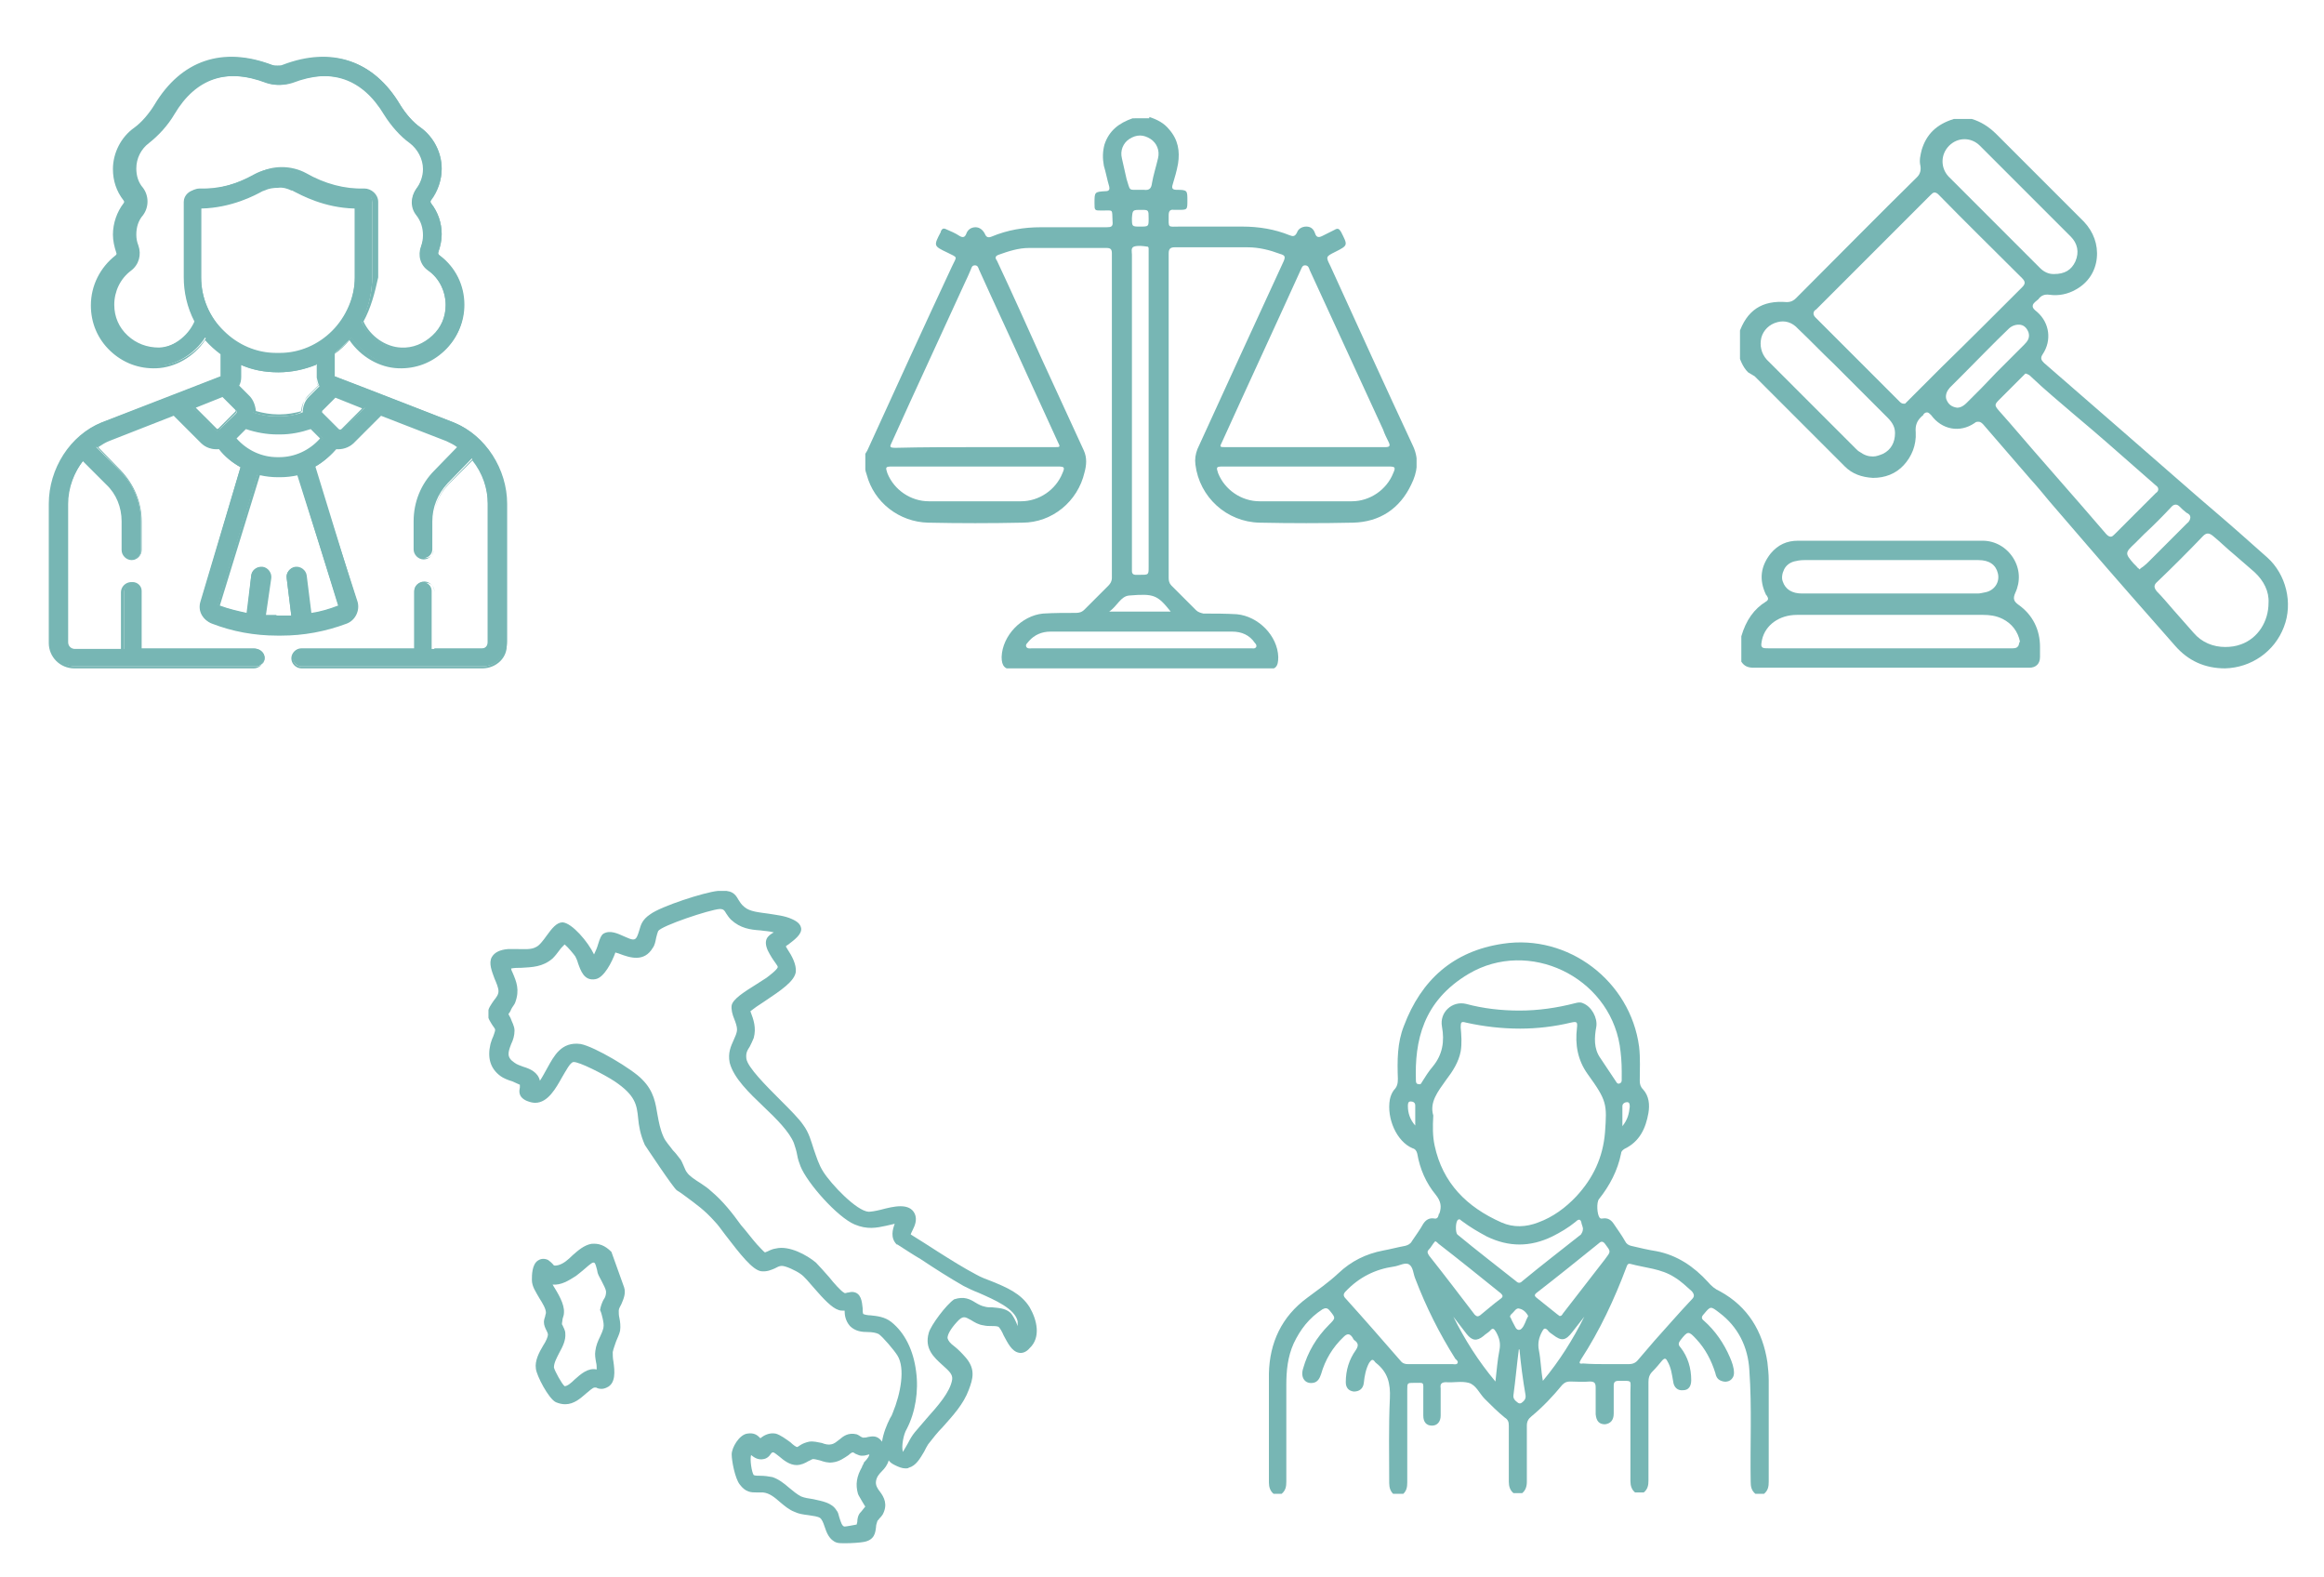 <?xml version="1.0" encoding="utf-8"?>
<!-- Generator: Adobe Illustrator 26.3.1, SVG Export Plug-In . SVG Version: 6.00 Build 0)  -->
<svg version="1.1" id="Capa_1" xmlns="http://www.w3.org/2000/svg" xmlns:xlink="http://www.w3.org/1999/xlink" x="0px" y="0px"
	 viewBox="0 0 347.8 235.9" style="enable-background:new 0 0 347.8 235.9;" xml:space="preserve">
<style type="text/css">
	.st0{clip-path:url(#SVGID_00000062905767523777797050000015182179806760299176_);fill:#77B6B4;}
	.st1{clip-path:url(#SVGID_00000131339247530990393090000000589598763705318537_);fill:#77B6B4;}
	.st2{clip-path:url(#SVGID_00000021820063492843737050000013615453618072422033_);fill:#77B6B4;}
	.st3{clip-path:url(#SVGID_00000080913594530397114550000014789255051616482735_);fill:#77B6B4;}
	.st4{clip-path:url(#SVGID_00000163038959949517296110000013873066269148433855_);fill:#77B6B4;}
</style>
<g>
	<defs>
		<rect id="SVGID_1_" x="7.3" y="8.4" width="68.7" height="91.6"/>
	</defs>
	<clipPath id="SVGID_00000013160622977444904450000017272667702193342114_">
		<use xlink:href="#SVGID_1_"  style="overflow:visible;"/>
	</clipPath>
	<path style="clip-path:url(#SVGID_00000013160622977444904450000017272667702193342114_);fill:#77B6B4;" d="M51.2,64.3
		c-0.2,0.2-0.4,0.2-0.6,0l-2.4-2.4c0,0,0,0,0,0c-0.2-0.2-0.2-0.4,0-0.6l2-2l4.4,1.7L51.2,64.3z M41.8,68.6L41.8,68.6
		c-0.1,0-0.1,0-0.1,0c0,0-0.1,0-0.1,0h0c-2.4,0-4.7-1-6.3-3l1.6-1.6c1.5,0.5,3.1,0.8,4.7,0.8h0c0.1,0,0.1,0,0.2,0c0.1,0,0.1,0,0.2,0
		h0c1.6,0,3.2-0.3,4.7-0.8l1.6,1.6C46.5,67.5,44.2,68.6,41.8,68.6 M50.7,90.7c-1.4,0.5-2.9,0.9-4.4,1.2l-0.7-5.8
		c-0.1-0.7-0.8-1.3-1.5-1.2c-0.7,0.1-1.3,0.8-1.2,1.5l0.7,5.8c-0.5,0-1.1,0.1-1.6,0.1h0c-0.1,0-0.2,0-0.4,0c-0.1,0-0.2,0-0.4,0h0
		c-0.5,0-1.1,0-1.6-0.1l0.7-5.8c0.1-0.7-0.4-1.4-1.2-1.5c-0.7-0.1-1.4,0.4-1.5,1.2L37,91.8c-1.5-0.3-2.9-0.7-4.4-1.2l6-19.8
		c1,0.3,1.9,0.4,2.8,0.4c0,0,0,0,0,0h0c0,0,0.1,0,0.1,0c0,0,0.1,0,0.1,0h0h0c0,0,0,0,0,0c0.9,0,1.9-0.1,2.8-0.4L50.7,90.7z
		 M32.8,64.3L32.8,64.3c-0.2,0.2-0.4,0.2-0.6,0l-3.3-3.3l4.4-1.7l2,2c0.2,0.2,0.2,0.4,0,0.6l0,0L32.8,64.3z M47.8,57.8l-1.6,1.6
		c-0.6,0.6-0.9,1.5-0.9,2.3c-1.1,0.4-2.3,0.6-3.5,0.6c-0.1,0-0.1,0-0.2,0c-0.1,0-0.1,0-0.2,0c-1.2,0-2.4-0.2-3.5-0.6
		c0-0.8-0.3-1.6-0.9-2.3l-1.6-1.6c0.2-0.4,0.4-0.8,0.4-1.3l0-2c1.9,0.8,3.8,1.2,5.8,1.2c1.9,0,3.9-0.4,5.8-1.2l0,2
		C47.5,56.9,47.6,57.4,47.8,57.8 M30.1,41.5V31.1c5.1-0.1,8.8-2.4,9.5-2.8c0.6-0.3,1.3-0.5,2-0.5c0.7,0,1.4,0.1,2,0.5
		c0.7,0.4,4.5,2.6,9.5,2.8v10.4c0,6.2-5,11.5-11.4,11.4c0,0-0.1,0-0.1,0c0,0-0.1,0-0.1,0C35.2,53,30.1,47.7,30.1,41.5 M29.4,28.4
		c-1,0-1.9,0.8-1.9,1.8c0,0.1,0-1.1,0,11.3c0,2.2,0.5,4.5,1.6,6.6c-1,2.3-3.4,4-5.8,4.1c-3.7,0.1-6.8-2.8-6.8-6.5c0-2.1,1-4,2.6-5.2
		c1.1-0.9,1.6-2.3,1.1-3.6c-0.2-0.5-0.3-1.1-0.3-1.7c0-1.1,0.4-2.1,1-3c0.9-1.2,0.9-2.8,0-3.9c-0.7-0.9-1-1.9-1-3c0-1.5,0.7-3,2-3.9
		c1.4-1,2.8-2.6,3.8-4.2c3.3-5.5,8.1-7.1,14.1-4.8c0.6,0.2,1.2,0.3,1.8,0.3c0.6,0,1.3-0.1,1.8-0.3c6.1-2.3,10.8-0.7,14.1,4.8
		c1,1.6,2.4,3.2,3.8,4.2c1.2,0.9,2,2.4,2,3.9c0,1.1-0.4,2.1-1,3c-0.9,1.2-0.9,2.8,0,3.9c0.7,0.9,1,1.9,1,3c0,0.6-0.1,1.1-0.3,1.7
		c-0.5,1.3-0.1,2.8,1.1,3.6c1.7,1.2,2.6,3.2,2.6,5.2c0,3.7-3.1,6.7-6.8,6.5c-2.4-0.1-4.7-1.8-5.8-4.1c1.1-2.1,1.6-4.4,1.6-6.6
		c0-12.4,0-11.1,0-11.3c0-1.1-0.9-1.9-1.9-1.8c-3,0.1-6.1-0.8-8.8-2.3c-1.1-0.6-2.3-0.9-3.5-0.9c-1.2,0-2.4,0.3-3.5,0.9
		C35.5,27.5,32.5,28.5,29.4,28.4 M68.1,63.3C68.1,63.3,68.1,63.3,68.1,63.3c-1.7-0.7-16.1-6.3-18-7l0-3.5c0.9-0.7,1.7-1.5,2.5-2.3
		c1.7,2.5,4.5,4.2,7.3,4.3c5.3,0.2,9.6-4,9.6-9.2c0-2.9-1.3-5.6-3.7-7.4c-0.2-0.1-0.3-0.4-0.2-0.6c0.3-0.8,0.5-1.7,0.5-2.6
		c0-1.7-0.6-3.3-1.6-4.6c-0.1-0.2-0.1-0.4,0-0.6c1-1.3,1.6-2.9,1.6-4.6c0-2.4-1.2-4.7-3.1-6.1c-1.2-0.8-2.3-2.1-3.1-3.4
		C56,9.1,49.8,7,42.6,9.8C42.3,9.9,42,10,41.7,9.9c-0.3,0-0.6,0-0.9-0.1C33.6,7,27.4,9.1,23.4,15.7c-0.8,1.3-1.9,2.6-3.1,3.4
		c-1.9,1.4-3.1,3.7-3.1,6.1c0,1.7,0.6,3.3,1.6,4.6c0.1,0.2,0.1,0.4,0,0.6c-1,1.3-1.6,2.9-1.6,4.6c0,0.9,0.2,1.8,0.5,2.6
		c0.1,0.2,0,0.4-0.2,0.6c-2.3,1.8-3.7,4.4-3.7,7.4c0,5.2,4.3,9.4,9.6,9.2c2.9-0.1,5.7-1.8,7.3-4.3c0.7,0.9,1.5,1.6,2.5,2.3l0,3.5
		c-1.8,0.7-16.2,6.3-17.9,6.9c0,0,0,0,0,0c-4.6,1.9-7.8,6.8-7.8,12v20.8c0,2,1.6,3.7,3.7,3.7h27.1c0.7,0,1.3-0.6,1.3-1.3
		s-0.6-1.3-1.3-1.3H21.2v-8.7c0-0.7-0.6-1.3-1.3-1.3s-1.3,0.6-1.3,1.3v8.7h-7.4c-0.5,0-1-0.4-1-1V75.4c0-2.4,0.9-4.8,2.4-6.7
		l3.6,3.7c1.5,1.5,2.3,3.5,2.3,5.7v4.3c0,0.7,0.6,1.3,1.3,1.3s1.3-0.6,1.3-1.3V78c0-2.8-1.1-5.5-3.1-7.5l-3.6-3.6
		c0.6-0.4,1.2-0.7,1.7-1l9.9-3.8l4.1,4.1c0.7,0.7,1.6,1,2.6,0.9c0.9,1.2,2,2.1,3.3,2.8L30,90c-0.4,1.3,0.2,2.6,1.5,3.1
		c3.1,1.2,6.4,1.8,9.8,1.8h0c0.1,0,0.2,0,0.4,0c0.1,0,0.2,0,0.4,0h0c3.4,0,6.6-0.6,9.8-1.8c1.2-0.5,1.9-1.8,1.5-3.1l-6.2-20.2
		c1.2-0.7,2.4-1.7,3.3-2.8c1,0.1,2-0.2,2.6-0.9l4.1-4.1l9.9,3.8c0.6,0.2,1.2,0.6,1.7,1l-3.6,3.6c-2,2-3.1,4.7-3.1,7.5v4.3
		c0,0.7,0.6,1.3,1.3,1.3c0.7,0,1.3-0.6,1.3-1.3V78c0-2.1,0.8-4.1,2.3-5.7l3.6-3.7c1.6,1.9,2.4,4.3,2.4,6.7v20.8c0,0.5-0.4,1-1,1
		h-7.4v-8.7c0-0.7-0.6-1.3-1.3-1.3c-0.7,0-1.3,0.6-1.3,1.3v8.7H45.1c-0.7,0-1.3,0.6-1.3,1.3s0.6,1.3,1.3,1.3h27.1
		c2,0,3.7-1.6,3.7-3.7V75.4C75.9,70.2,72.7,65.2,68.1,63.3"/>
	<path style="clip-path:url(#SVGID_00000013160622977444904450000017272667702193342114_);fill:#77B6B4;" d="M54.4,48.1
		c1,2.2,3.3,3.8,5.6,3.9c1.8,0.1,3.4-0.6,4.7-1.8c1.3-1.2,2-2.8,2-4.6c0-2-0.9-3.9-2.5-5.1c-1.2-0.9-1.6-2.4-1.1-3.8
		c0.2-0.5,0.3-1.1,0.3-1.6c0-1.1-0.3-2.1-1-2.9c-0.9-1.2-0.9-2.9,0-4.1c0.7-0.8,1-1.8,1-2.9c0-1.5-0.7-2.9-1.9-3.8
		c-1.5-1.1-2.9-2.6-3.8-4.3c-3.3-5.4-7.9-7-13.9-4.7c-0.6,0.2-1.3,0.3-1.9,0.3c-0.6,0-1.3-0.1-1.9-0.3c-6-2.3-10.7-0.7-13.9,4.7
		c-1,1.7-2.4,3.2-3.8,4.3c-1.2,0.9-1.9,2.3-1.9,3.8c0,1.1,0.3,2.1,1,2.9c0.9,1.2,0.9,2.9,0,4.1c-0.7,0.8-1,1.8-1,2.9
		c0,0.6,0.1,1.1,0.3,1.6c0.5,1.4,0.1,2.9-1.1,3.8c-1.6,1.2-2.5,3.1-2.5,5.1c0,1.8,0.7,3.4,2,4.6c1.3,1.2,2.9,1.8,4.7,1.8
		c2.3-0.1,4.6-1.7,5.6-3.9c-1.1-2-1.6-4.3-1.6-6.6l0-7.6c0-3.2,0-3.6,0-3.7h0c0-1.1,1-2,2.1-2c2.9,0.1,5.9-0.7,8.7-2.3
		c1.1-0.6,2.3-0.9,3.6-0.9c1.2,0,2.5,0.3,3.6,0.9c2.8,1.6,5.8,2.4,8.7,2.3c1.1,0,2.1,0.9,2.1,2c0,0,0,0,0,0c0,0,0,0,0,3.8v7.5
		C56.1,43.8,55.5,46.1,54.4,48.1 M60.3,52.3c-0.1,0-0.2,0-0.3,0c-2.4-0.1-4.9-1.8-5.9-4.2l0-0.1l0-0.1c1.1-2,1.6-4.2,1.6-6.5V34
		c0-3.1,0-3.6,0-3.7c0,0,0,0,0,0c0-0.9-0.8-1.7-1.8-1.7c-2.9,0.1-6-0.7-8.9-2.4c-1.1-0.6-2.2-0.9-3.4-0.9c-1.2,0-2.4,0.3-3.4,0.9
		c-2.9,1.6-5.9,2.4-8.8,2.4c-0.9,0-1.7,0.7-1.8,1.7c0,0,0,0,0,0c0,0.1,0,0.6,0,3.7v7.6c0,2.3,0.6,4.5,1.6,6.5l0,0.1l0,0.1
		c-1,2.4-3.5,4.1-5.9,4.2c-1.8,0.1-3.6-0.6-4.9-1.9s-2.1-3-2.1-4.8c0-2.1,1-4.1,2.7-5.4c1.1-0.8,1.5-2.2,1-3.5
		c-0.2-0.6-0.3-1.1-0.3-1.7c0-1.1,0.4-2.2,1.1-3.1c0.9-1.1,0.9-2.6,0-3.7c-0.7-0.9-1.1-2-1.1-3.1c0-1.6,0.8-3.1,2.1-4
		c1.4-1,2.8-2.6,3.8-4.2c3.3-5.6,8.2-7.2,14.3-4.9c0.6,0.2,1.2,0.3,1.8,0.3c0.6,0,1.2-0.1,1.8-0.3c6.2-2.4,11-0.7,14.3,4.9
		c1,1.6,2.3,3.1,3.8,4.2c1.3,0.9,2.1,2.5,2.1,4c0,1.1-0.4,2.2-1.1,3.1c-0.9,1.1-0.9,2.6,0,3.7c0.7,0.9,1.1,2,1.1,3.1
		c0,0.6-0.1,1.2-0.3,1.7c-0.5,1.3-0.1,2.6,1,3.5c1.7,1.3,2.7,3.2,2.7,5.4c0,1.8-0.7,3.6-2.1,4.8C63.7,51.7,62,52.3,60.3,52.3
		 M41.7,52.8C41.7,52.8,41.7,52.8,41.7,52.8c0.1,0,0.2,0,0.2,0c2.9,0,5.7-1.2,7.8-3.3c2.1-2.1,3.4-5.1,3.4-8V31.2
		c-4.6-0.1-8-2-9.2-2.6c-0.1-0.1-0.2-0.1-0.3-0.1c-0.6-0.3-1.3-0.5-2-0.4c-0.7,0-1.4,0.1-2,0.4c-0.1,0-0.2,0.1-0.3,0.1
		c-1.1,0.6-4.6,2.5-9.2,2.6v10.3c0,3,1.2,5.9,3.4,8c2.1,2.1,4.9,3.3,7.8,3.3C41.5,52.8,41.6,52.8,41.7,52.8
		C41.6,52.8,41.7,52.8,41.7,52.8 M41.9,53.1c0,0-0.1,0-0.1,0l-0.1,0l-0.1,0c0,0-0.1,0-0.1,0c-3,0-5.9-1.2-8.1-3.4
		c-2.2-2.2-3.5-5.2-3.5-8.3V30.9l0.2,0c4.6-0.1,8-2,9.2-2.6c0.1-0.1,0.2-0.1,0.3-0.1c0.7-0.3,1.4-0.5,2.1-0.5c0.7,0,1.4,0.2,2.1,0.5
		c0.1,0,0.2,0.1,0.3,0.1c1.1,0.6,4.6,2.5,9.2,2.6l0.2,0v10.6c0,3.1-1.3,6.1-3.5,8.3C47.8,51.9,44.9,53.1,41.9,53.1 M41.7,62L41.7,62
		c0.1,0,0.2,0,0.2,0c1.1,0,2.2-0.2,3.3-0.5c0-0.9,0.3-1.7,0.9-2.3l1.5-1.5c-0.2-0.4-0.3-0.8-0.3-1.3l0-1.8c-1.8,0.7-3.6,1.1-5.6,1.1
		c-2,0-3.9-0.3-5.6-1.1l0,1.8c0,0.5-0.1,0.9-0.3,1.3l1.5,1.5c0.6,0.6,0.9,1.4,1,2.3c1.1,0.3,2.2,0.5,3.3,0.5
		C41.5,62,41.6,62,41.7,62L41.7,62z M41.9,62.3c-0.1,0-0.1,0-0.2,0l-0.1,0l-0.1,0c-0.1,0-0.1,0-0.2,0c-1.2,0-2.4-0.2-3.5-0.6l-0.1,0
		l0-0.1c0-0.8-0.3-1.6-0.9-2.2l-1.7-1.7l0.1-0.1c0.2-0.4,0.3-0.8,0.3-1.2l0-2.2l0.2,0.1c1.8,0.8,3.7,1.2,5.7,1.1
		c2,0,3.9-0.4,5.7-1.1l0.2-0.1l0,2.2c0,0.4,0.1,0.9,0.3,1.2l0.1,0.1l-1.7,1.7c-0.6,0.6-0.9,1.3-0.9,2.2l0,0.1l-0.1,0
		C44.3,62.1,43.1,62.3,41.9,62.3 M32.7,64.1l0.1,0.1L32.7,64.1l2.5-2.5c0.1-0.1,0.1-0.2,0-0.3l-1.9-1.9l-4,1.6l3.1,3.1
		C32.4,64.2,32.6,64.2,32.7,64.1 M32.5,64.5c-0.1,0-0.3-0.1-0.4-0.2l-3.5-3.5l4.7-1.8l2,2c0.2,0.2,0.2,0.6,0,0.8l0,0l-2.4,2.4
		C32.8,64.5,32.6,64.5,32.5,64.5 M48.2,61.7L48.2,61.7L48.2,61.7l2.5,2.5c0.1,0.1,0.3,0.1,0.4,0l3.1-3.1l-4-1.6l-1.9,1.9
		C48.2,61.4,48.2,61.6,48.2,61.7 M50.9,64.5L50.9,64.5c-0.2,0-0.3-0.1-0.4-0.2L48,61.9c-0.2-0.2-0.2-0.6,0-0.8l2-2l4.7,1.8l-3.5,3.5
		C51.2,64.5,51,64.5,50.9,64.5 M41.7,68.4L41.7,68.4c0.1,0,0.1,0,0.1,0h0c2.3,0,4.5-1,6.1-2.8l-1.4-1.4C45,64.7,43.5,65,41.9,65h0
		c0,0-0.1,0-0.1,0l-0.1,0l-0.1,0c0,0-0.1,0-0.1,0h0c-1.6,0-3.2-0.3-4.7-0.8l-1.4,1.4c1.6,1.8,3.8,2.8,6.1,2.8
		C41.6,68.4,41.6,68.4,41.7,68.4L41.7,68.4z M41.8,68.7L41.8,68.7C41.8,68.7,41.8,68.7,41.8,68.7l-0.1,0l-0.1,0c0,0-0.1,0-0.1,0
		c-2.5,0-4.8-1.1-6.5-3L35,65.6l1.8-1.8l0.1,0c1.5,0.5,3,0.8,4.6,0.8h0c0,0,0.1,0,0.1,0l0.1,0l0.1,0c0,0,0.1,0,0.1,0h0
		c1.6,0,3.2-0.3,4.6-0.8l0.1,0l1.8,1.8l-0.1,0.1C46.7,67.6,44.3,68.7,41.8,68.7 M41.7,92.1L41.7,92.1c0.2,0,0.3,0,0.4,0h0
		c0.5,0,1,0,1.5,0l-0.7-5.6c-0.1-0.8,0.5-1.6,1.3-1.7c0.8-0.1,1.6,0.5,1.7,1.3l0.7,5.6c1.4-0.2,2.7-0.6,4-1.1l-6-19.5
		c-0.9,0.2-1.8,0.3-2.7,0.3h0c0,0-0.1,0-0.1,0l-0.1,0l0,0c0,0-0.1,0-0.1,0h0c-0.9,0-1.8-0.1-2.7-0.3l-6,19.5c1.3,0.5,2.7,0.8,4,1.1
		l0.7-5.6c0.1-0.8,0.9-1.4,1.7-1.3c0.8,0.1,1.4,0.9,1.3,1.7L39.8,92c0.5,0,1,0,1.5,0h0C41.4,92.1,41.5,92.1,41.7,92.1L41.7,92.1z
		 M42.1,92.4L42.1,92.4c-0.1,0-0.2,0-0.3,0h-0.1h-0.1c-0.1,0-0.2,0-0.3,0h0c-0.5,0-1.1,0-1.7-0.1l-0.2,0l0.7-5.9
		c0.1-0.6-0.4-1.2-1-1.3c-0.6-0.1-1.2,0.4-1.3,1L37.1,92L37,92c-1.5-0.3-3-0.7-4.4-1.2l-0.1-0.1l6.1-20.1l0.2,0
		c0.9,0.2,1.9,0.4,2.8,0.4l0,0.2v-0.2l0.1,0l0.1,0l0,0.2l0-0.2c0.9,0,1.9-0.1,2.8-0.4l0.2,0l6.1,20.1l-0.1,0.1
		c-1.4,0.5-2.9,0.9-4.4,1.2l-0.2,0l-0.7-5.9c-0.1-0.6-0.7-1.1-1.3-1c-0.6,0.1-1.1,0.7-1,1.3l0.7,5.9l-0.2,0
		C43.2,92.4,42.6,92.4,42.1,92.4 M45.1,97.3c-0.6,0-1.2,0.5-1.2,1.2s0.5,1.2,1.2,1.2h27.1c1.9,0,3.5-1.6,3.5-3.5V75.4
		c0-5.1-3.2-10-7.7-11.9l0,0l-18-7l0-3.7l0.1,0c0.9-0.7,1.7-1.4,2.4-2.3l0.1-0.2l0.1,0.2c1.7,2.5,4.4,4.1,7.2,4.2
		c2.5,0.1,4.8-0.8,6.6-2.5c1.8-1.7,2.8-4,2.8-6.5c0-2.9-1.3-5.5-3.6-7.2c-0.2-0.2-0.3-0.5-0.2-0.8c0.3-0.8,0.5-1.7,0.5-2.6
		c0-1.7-0.5-3.2-1.6-4.5c-0.2-0.2-0.2-0.6,0-0.8c1-1.3,1.6-2.9,1.6-4.5c0-2.3-1.1-4.6-3-5.9c-1.2-0.9-2.3-2.1-3.1-3.5
		c-3.9-6.5-10-8.6-17.2-5.8c-0.3,0.1-0.6,0.2-0.9,0.2c-0.3,0-0.6,0-0.9-0.2c-7.2-2.8-13.3-0.7-17.2,5.8c-0.8,1.4-1.9,2.6-3.1,3.5
		c-1.9,1.4-3,3.6-3,5.9c0,1.7,0.5,3.2,1.6,4.5c0.2,0.2,0.2,0.6,0,0.8c-1,1.3-1.6,2.9-1.6,4.5c0,0.9,0.2,1.7,0.5,2.6
		c0.1,0.3,0,0.6-0.2,0.8c-2.3,1.7-3.6,4.4-3.6,7.2c0,2.5,1,4.8,2.8,6.5c1.8,1.7,4.1,2.6,6.6,2.5c2.8-0.1,5.5-1.7,7.2-4.2l0.1-0.2
		l0.1,0.2c0.7,0.9,1.5,1.6,2.4,2.3l0.1,0l0,3.7l-18.1,7c-4.5,1.9-7.7,6.7-7.7,11.9v20.8c0,1.9,1.6,3.5,3.5,3.5h27.1
		c0.6,0,1.2-0.5,1.2-1.2s-0.5-1.2-1.2-1.2H21v-8.8c0-0.6-0.5-1.2-1.2-1.2c-0.6,0-1.2,0.5-1.2,1.2v8.8h-7.5c-0.6,0-1.1-0.5-1.1-1.1
		V75.4c0-2.4,0.9-4.9,2.5-6.8l0.1-0.1l3.7,3.8c1.5,1.6,2.4,3.6,2.4,5.8v4.3c0,0.6,0.5,1.2,1.2,1.2c0.6,0,1.2-0.5,1.2-1.2V78
		c0-2.8-1.1-5.4-3-7.4l-3.7-3.8l0.2-0.1c0.6-0.4,1.2-0.8,1.8-1l10-3.9l4.2,4.2c0.7,0.7,1.6,1,2.5,0.8l0.1,0l0.1,0.1
		c0.9,1.1,2,2.1,3.2,2.8l0.1,0.1l-6.2,20.3c-0.4,1.2,0.2,2.4,1.4,2.9c3.1,1.2,6.4,1.8,9.7,1.8h0c0.1,0,0.2,0,0.2,0l0.1,0l0.1,0
		c0.1,0,0.2,0,0.2,0h0c3.3,0,6.6-0.6,9.7-1.8c1.1-0.4,1.8-1.7,1.4-2.9L47,69.8l0.1-0.1c1.2-0.7,2.3-1.6,3.2-2.8l0.1-0.1l0.1,0
		c0.9,0.1,1.8-0.2,2.5-0.8l4.2-4.2l10,3.9c0.6,0.2,1.2,0.6,1.8,1l0.2,0.1l-3.7,3.8c-1.9,2-3,4.6-3,7.4v4.3c0,0.6,0.5,1.2,1.2,1.2
		c0.6,0,1.2-0.5,1.2-1.2V78c0-2.2,0.8-4.2,2.4-5.8l3.7-3.8l0.1,0.1c1.6,2,2.5,4.4,2.5,6.8v20.8c0,0.6-0.5,1.1-1.1,1.1h-7.5v-8.8
		c0-0.6-0.5-1.2-1.2-1.2c-0.6,0-1.2,0.5-1.2,1.2v8.8H45.1z M72.2,100H45.1c-0.8,0-1.5-0.7-1.5-1.5s0.7-1.5,1.5-1.5h16.9v-8.5
		c0-0.8,0.7-1.5,1.5-1.5c0.8,0,1.5,0.7,1.5,1.5V97h7.2c0.5,0,0.8-0.4,0.8-0.8V75.4c0-2.3-0.8-4.6-2.3-6.5l-3.5,3.5
		c-1.5,1.5-2.3,3.5-2.3,5.5v4.3c0,0.8-0.7,1.5-1.5,1.5c-0.8,0-1.5-0.7-1.5-1.5V78c0-2.9,1.1-5.6,3.1-7.6l3.4-3.5
		c-0.5-0.4-1-0.6-1.6-0.9l-9.8-3.8l-4.1,4.1c-0.7,0.7-1.7,1-2.7,0.9c-0.9,1.1-1.9,2-3.2,2.7L53.5,90c0.4,1.3-0.3,2.8-1.6,3.3
		c-3.2,1.2-6.5,1.8-9.8,1.8h0c-0.1,0-0.2,0-0.2,0l-0.1,0l-0.1,0c-0.1,0-0.2,0-0.2,0h0c-3.4,0-6.7-0.6-9.8-1.8
		c-1.3-0.5-2-1.9-1.6-3.3L36,69.9c-1.2-0.7-2.3-1.6-3.2-2.7c-1,0.1-2-0.2-2.7-0.9l-4.1-4.1L16.3,66c-0.5,0.2-1,0.5-1.6,0.9l3.4,3.5
		c2,2.1,3.1,4.8,3.1,7.6v4.3c0,0.8-0.7,1.5-1.5,1.5c-0.8,0-1.5-0.7-1.5-1.5V78c0-2.1-0.8-4.1-2.3-5.5l-3.5-3.5
		c-1.5,1.9-2.3,4.2-2.3,6.5v20.8c0,0.5,0.4,0.8,0.8,0.8h7.2v-8.5c0-0.8,0.7-1.5,1.5-1.5c0.8,0,1.5,0.7,1.5,1.5V97h16.9
		c0.8,0,1.5,0.7,1.5,1.5s-0.7,1.5-1.5,1.5H11.1c-2.1,0-3.8-1.7-3.8-3.8V75.4c0-5.3,3.2-10.3,7.9-12.2l0,0l17.8-6.9l0-3.3
		c-0.8-0.6-1.6-1.3-2.3-2.1c-1.7,2.5-4.5,4.1-7.3,4.2c-2.6,0.1-5-0.8-6.9-2.6c-1.9-1.8-2.9-4.2-2.9-6.8c0-3,1.4-5.7,3.7-7.5
		c0.1-0.1,0.2-0.2,0.1-0.4c-0.3-0.9-0.5-1.8-0.5-2.7c0-1.7,0.6-3.4,1.6-4.7c0.1-0.1,0.1-0.3,0-0.4c-1.1-1.4-1.6-3-1.6-4.7
		c0-2.4,1.2-4.8,3.2-6.2c1.1-0.8,2.2-2.1,3-3.4c4-6.7,10.2-8.8,17.6-6c0.3,0.1,0.5,0.1,0.8,0.1c0.3,0,0.6,0,0.8-0.1
		c7.3-2.8,13.6-0.7,17.6,6c0.8,1.3,1.9,2.6,3,3.4c2,1.4,3.2,3.8,3.2,6.2c0,1.7-0.6,3.4-1.6,4.7c-0.1,0.1-0.1,0.3,0,0.4
		c1.1,1.4,1.6,3,1.6,4.7c0,0.9-0.2,1.8-0.5,2.7c-0.1,0.1,0,0.3,0.1,0.4c2.4,1.8,3.7,4.5,3.7,7.5c0,2.6-1,5-2.9,6.8
		c-1.9,1.8-4.3,2.7-6.9,2.6c-2.8-0.1-5.6-1.7-7.3-4.2c-0.7,0.8-1.4,1.5-2.3,2.1l0,3.3l17.9,6.9c4.6,1.9,7.9,6.9,7.9,12.2v20.8
		C76.1,98.3,74.3,100,72.2,100"/>
</g>
<g>
	<defs>
		<rect id="SVGID_00000052099745088181307410000000154246340829583261_" x="129.5" y="17.5" width="82.5" height="82.5"/>
	</defs>
	<clipPath id="SVGID_00000000939764779056247960000012957723806619574441_">
		<use xlink:href="#SVGID_00000052099745088181307410000000154246340829583261_"  style="overflow:visible;"/>
	</clipPath>
	<path style="clip-path:url(#SVGID_00000000939764779056247960000012957723806619574441_);fill:#77B6B4;" d="M171.9,32.7
		c0-1.3,0-1.3-1.1-1.3c-1.3,0-1.3,0-1.4,1.2c0,1.3,0,1.3,1.2,1.3C171.9,33.9,171.9,33.9,171.9,32.7 M175.2,91.5
		c-2-2.5-2.5-2.7-6.2-2.4c-1.3,0.1-1.8,1.6-3,2.4H175.2z M170.6,28.4c0.2,0,0.4,0,0.6,0c0.8,0.1,1.1-0.2,1.2-1
		c0.2-1.2,0.6-2.4,0.9-3.7c0.3-1.2-0.2-2.3-1.1-2.9c-1.1-0.7-2.1-0.7-3.2,0c-0.9,0.6-1.4,1.7-1.1,2.9c0.2,1,0.5,2.1,0.7,3.1
		C169.2,28.6,168.8,28.4,170.6,28.4 M170.6,97c3.9,0,7.8,0,11.7,0c1.7,0,3.3,0,5,0c0.2,0,0.5,0.1,0.7-0.2c0.1-0.3-0.1-0.5-0.2-0.6
		c-0.8-1.2-2-1.7-3.4-1.7c-9.1,0-18.1,0-27.2,0c-1.3,0-2.4,0.5-3.2,1.4c-0.2,0.3-0.6,0.5-0.4,0.9c0.2,0.3,0.6,0.2,0.9,0.2
		C159.8,97,165.2,97,170.6,97 M195.5,69.8c-4.2,0-8.4,0-12.5,0c-1,0-1,0.1-0.7,1c1,2.5,3.5,4.2,6.2,4.2c4.6,0,9.2,0,13.8,0
		c2.7,0,5.2-1.7,6.2-4.2c0.4-0.9,0.3-1-0.7-1C203.7,69.8,199.6,69.8,195.5,69.8 M146,69.8c-4.2,0-8.3,0-12.5,0c-1,0-1,0.1-0.7,1
		c1,2.5,3.5,4.2,6.2,4.2c4.6,0,9.2,0,13.8,0c2.7,0,5.2-1.7,6.2-4.2c0.4-0.9,0.3-1-0.7-1C154.3,69.8,150.1,69.8,146,69.8 M171.9,61.4
		c0-7.8,0-15.6,0-23.3c0-0.3,0-0.5,0-0.8c0-0.2,0-0.4-0.2-0.4c-0.7-0.1-1.4-0.2-2,0c-0.5,0.2-0.3,0.8-0.3,1.2c0,15.5,0,31,0,46.6
		c0,0.3,0,0.5,0,0.8c0,0.3,0.2,0.5,0.5,0.5c0.3,0,0.5,0,0.8,0c1.2,0,1.2,0,1.2-1.2C171.9,77.1,171.9,69.3,171.9,61.4 M195.4,66.9
		h1.4c3.5,0,7,0,10.5,0c0.7,0,0.8-0.2,0.5-0.8c-0.3-0.6-0.6-1.2-0.8-1.8c-3.7-8-7.3-15.9-11-23.9c-0.1-0.3-0.2-0.7-0.7-0.7
		c-0.4,0-0.5,0.4-0.6,0.6c-3.9,8.6-7.9,17.2-11.8,25.8c-0.4,0.8-0.4,0.8,0.6,0.8C187.5,66.9,191.4,66.9,195.4,66.9 M145.9,66.9
		c4,0,7.9,0,11.9,0c0.9,0,0.9,0,0.5-0.8c-1.6-3.5-3.2-7-4.8-10.5c-2.3-5.1-4.7-10.2-7-15.3c-0.1-0.3-0.2-0.6-0.6-0.6
		c-0.4,0-0.5,0.3-0.6,0.6c-0.3,0.7-0.6,1.4-0.9,2c-3.6,7.9-7.3,15.8-10.9,23.8c-0.4,0.8-0.4,0.9,0.6,0.9
		C138.1,66.9,142,66.9,145.9,66.9 M172,17.5c1.2,0.4,2.2,0.9,3,1.9c1.3,1.5,1.6,3.2,1.3,5.1c-0.2,1.1-0.5,2.1-0.8,3.1
		c-0.2,0.6,0,0.8,0.6,0.8c1.6,0,1.6,0.1,1.6,1.6c0,1.4,0,1.4-1.4,1.4c-0.2,0-0.4,0-0.6,0c-0.6-0.1-0.8,0.2-0.8,0.8
		c0,2-0.2,1.7,1.7,1.7c3.1,0,6.2,0,9.3,0c2.5,0,4.9,0.4,7.1,1.3c0.5,0.2,0.8,0.2,1.1-0.4c0.2-0.6,0.8-0.9,1.4-0.9
		c0.7,0,1.1,0.4,1.3,1c0.2,0.6,0.5,0.7,1.1,0.4c0.6-0.3,1.2-0.6,1.8-0.9c0.5-0.3,0.7-0.2,1,0.3c1,2,1.1,2-0.9,3
		c-1.4,0.7-1.4,0.7-0.7,2.1c4.1,9,8.2,18,12.4,27c0.9,2,0.6,3.9-0.3,5.7c-1.7,3.6-4.7,5.6-8.7,5.7c-4.7,0.1-9.3,0.1-14,0
		c-4.9-0.1-9-3.8-9.6-8.7c-0.1-0.8,0-1.5,0.3-2.3c4.3-9.4,8.6-18.8,12.9-28.1c0.3-0.7,0.2-0.9-0.5-1.1c-1.6-0.6-3.2-1-4.9-1
		c-3.6,0-7.3,0-10.9,0c-0.6,0-0.9,0.2-0.9,0.9c0,16.2,0,32.4,0,48.6c0,0.4,0.1,0.8,0.4,1.1c1.2,1.2,2.5,2.5,3.7,3.7
		c0.3,0.3,0.7,0.4,1.1,0.5c1.7,0,3.3,0,5,0.1c3.2,0.3,6.1,3.2,6.2,6.4c0,1.5-0.4,1.9-1.9,1.9c-8.6,0-17.3,0-25.9,0
		c-3.9,0-7.8,0-11.7,0c-1.4,0-1.9-0.5-1.9-1.9c0.1-3.2,3-6.2,6.2-6.5c1.6-0.1,3.3-0.1,4.9-0.1c0.5,0,0.9-0.1,1.3-0.5
		c1.2-1.2,2.4-2.4,3.6-3.6c0.3-0.3,0.5-0.7,0.5-1.1c0-16.2,0-32.4,0-48.6c0-0.6-0.2-0.8-0.8-0.8c-3.9,0-7.7,0-11.6,0
		c-1.6,0-3.1,0.5-4.5,1c-0.6,0.2-0.6,0.5-0.3,0.9c2.3,4.9,4.5,9.8,6.7,14.7c2.1,4.6,4.2,9.1,6.3,13.7c0.5,1.1,0.4,2.2,0.1,3.3
		c-1,4.3-4.8,7.5-9.3,7.5c-4.7,0.1-9.4,0.1-14.1,0c-4.3-0.1-8.1-3-9.2-7.2c-0.1-0.3-0.2-0.6-0.2-0.8v-2.3c0.1-0.2,0.2-0.3,0.3-0.5
		c4.2-9.2,8.4-18.4,12.7-27.6c0.7-1.5,0.9-1.2-0.7-2c-2.1-1-2.1-1-1-3.1c0,0,0,0,0-0.1c0.2-0.4,0.4-0.5,0.8-0.3c0.7,0.3,1.4,0.6,2,1
		c0.5,0.3,0.8,0.2,1-0.3c0.2-0.6,0.7-1,1.4-1c0.6,0,1.1,0.4,1.4,1c0.2,0.5,0.5,0.6,1,0.4c2.4-1,4.8-1.4,7.4-1.4c3.3,0,6.5,0,9.8,0
		c0.7,0,1-0.1,0.9-0.9c-0.1-1.9,0.2-1.6-1.6-1.6c-1.1,0-1.1,0-1.1-1.1c0-1.7,0-1.7,1.7-1.8c0.5,0,0.6-0.3,0.5-0.7
		c-0.3-1-0.5-2.1-0.8-3.1c-0.2-1.1-0.2-2.1,0.1-3.2c0.7-2.1,2.2-3.2,4.2-3.9H172z"/>
</g>
<g>
	<defs>
		<rect id="SVGID_00000181066663504815436990000013452443700054908598_" x="260.4" y="17.8" width="82.2" height="82.2"/>
	</defs>
	<clipPath id="SVGID_00000016054316367882229630000013330176937232525460_">
		<use xlink:href="#SVGID_00000181066663504815436990000013452443700054908598_"  style="overflow:visible;"/>
	</clipPath>
	<path style="clip-path:url(#SVGID_00000016054316367882229630000013330176937232525460_);fill:#77B6B4;" d="M263.6,50.5
		c0.3-1.1,1.2-2,2.4-2.3c1.1-0.3,2.2,0,3.1,1c1.8,1.7,3.5,3.5,5.3,5.2l3.4,3.4c1.6,1.6,3.2,3.2,4.7,4.7c0.8,0.8,1.1,1.5,1.1,2.3
		c0,1.4-0.6,2.5-1.8,3.1c-0.5,0.2-1,0.4-1.5,0.4c-0.7,0-1.3-0.2-2-0.7c-0.2-0.1-0.4-0.3-0.6-0.5l-3-3c-3.4-3.4-6.9-6.9-10.3-10.3
		C263.6,52.9,263.3,51.7,263.6,50.5 M271.8,46.3c0,0,0.1-0.1,0.1-0.1c3.6-3.6,7.1-7.1,10.7-10.7l2.4-2.4c0.4-0.4,0.7-0.7,1.1-1.1
		c0.9-0.9,1.9-1.9,2.8-2.8c0.2-0.2,0.4-0.4,0.6-0.4c0,0,0,0,0,0c0.2,0,0.4,0.1,0.6,0.3c4,4.1,8.2,8.2,12.5,12.5
		c0.3,0.3,0.4,0.5,0.4,0.7c0,0.2-0.1,0.4-0.4,0.7c-4,4-8.1,8.1-12.1,12c-1.7,1.7-3.3,3.3-5,5c-0.1,0.1-0.2,0.2-0.3,0.3
		c0,0-0.1,0.1-0.1,0.1l-0.1,0l-0.1,0c-0.3,0-0.5-0.2-0.6-0.3l0,0c-1.1-1.1-2.3-2.3-3.4-3.4c-3-3-6.1-6.1-9.2-9.2
		c-0.2-0.2-0.3-0.4-0.3-0.6C271.4,46.6,271.6,46.4,271.8,46.3 M291.7,21.8c1.3-1.3,3.3-1.3,4.6,0c4.7,4.7,9.5,9.5,13.6,13.6
		c1,1,1.3,2.3,0.7,3.7c-0.6,1.3-1.6,1.9-3.2,1.9c0,0-0.1,0-0.1,0c-0.7,0-1.4-0.3-2-0.9c-1.3-1.3-2.6-2.6-3.9-3.9
		c-3.2-3.2-6.5-6.5-9.8-9.8C290.4,25.1,290.4,23.1,291.7,21.8 M310.5,62.1l2.6,2.2c0.7,0.6,1.5,1.3,2.2,1.9c2.4,2.1,4.9,4.3,7.3,6.4
		c0.3,0.2,0.4,0.4,0.4,0.6c0,0.2-0.1,0.4-0.4,0.6c-1.8,1.8-3.9,3.9-6.1,6.1c-0.2,0.2-0.4,0.4-0.6,0.4c0,0,0,0,0,0
		c-0.3,0-0.5-0.2-0.7-0.4c-4.8-5.6-9.8-11.2-14.5-16.7l-1.5-1.7c-0.8-0.9-0.7-1,0.1-1.8l1-1c0.8-0.8,1.5-1.5,2.3-2.3
		c0.1-0.1,0.2-0.2,0.3-0.3c0,0,0.1-0.1,0.1-0.1l0.1-0.1l0.1,0c0.3,0.1,0.5,0.2,0.7,0.4c0,0,0.1,0.1,0.1,0.1
		C306.1,58.4,308.3,60.2,310.5,62.1 M325.6,75.5L325.6,75.5c0.2,0,0.4,0.1,0.6,0.3c0.3,0.3,0.6,0.6,1,0.9c0.4,0.2,0.6,0.4,0.6,0.7
		c0,0.3-0.2,0.7-0.5,0.9c-1.3,1.3-2.6,2.6-3.9,3.9c-0.5,0.5-1,1-1.5,1.5l-0.2,0.2c-0.3,0.3-0.6,0.6-1,0.9c-0.1,0.1-0.2,0.1-0.3,0.2
		c0,0-0.1,0.1-0.1,0.1l-0.1,0.1l-0.1-0.1c0,0-0.1-0.1-0.1-0.1c-0.1-0.1-0.2-0.1-0.2-0.2c-0.1-0.1-0.2-0.2-0.3-0.3
		c-0.1-0.1-0.1-0.1-0.2-0.2c-1.3-1.5-1.3-1.6,0.2-3c0.5-0.5,1-1,1.4-1.4c1.4-1.3,2.8-2.7,4.1-4.1C325.1,75.7,325.3,75.5,325.6,75.5
		 M329.7,80.2c0.5-0.5,0.9-0.5,1.5,0c1.1,0.9,2.1,1.9,3.2,2.8c1,0.9,2,1.7,3,2.6c1.4,1.3,2.2,2.9,2.1,4.6c0,2.8-1.6,5.3-4.1,6.2
		c-0.8,0.3-1.6,0.4-2.4,0.4c-1.8,0-3.5-0.7-4.7-2.1c-1-1.1-2-2.3-3-3.4c-0.8-0.9-1.6-1.9-2.5-2.8c-0.5-0.6-0.5-1,0.1-1.5
		C325.2,84.8,327.5,82.5,329.7,80.2 M296.5,58.1c-0.7,0.7-1.5,1.5-2.2,2.2c-0.3,0.3-0.8,0.7-1.4,0.7h0l0,0c-0.7-0.1-1.2-0.4-1.5-1
		c-0.3-0.5-0.2-1.1,0.1-1.6c0.1-0.1,0.2-0.3,0.3-0.4l2.1-2.1c2.2-2.2,4.4-4.5,6.7-6.7c0.5-0.5,1.2-0.7,1.8-0.6
		c0.6,0.1,1,0.6,1.2,1.2c0.2,0.8-0.2,1.3-0.7,1.8c-1.4,1.4-2.7,2.7-4.1,4.1L296.5,58.1z M262.6,56.3c4.4,4.4,9,9,13.5,13.5
		c1.1,1.1,2.5,1.6,4.2,1.7c1.8,0,3.4-0.6,4.6-1.9c1.2-1.3,1.9-3,1.8-4.9c-0.1-1.1,0.2-1.8,1-2.5c0.1,0,0.1-0.1,0.1-0.1
		c0.1-0.2,0.3-0.4,0.6-0.4h0c0.2,0,0.4,0.2,0.6,0.4c1.6,2.2,4.3,2.7,6.5,1.2c0.2-0.2,0.4-0.2,0.6-0.2c0.3,0,0.5,0.2,0.7,0.4
		c2.3,2.7,4.7,5.4,7,8.1c1,1.1,2,2.3,2.9,3.4c1.9,2.2,3.7,4.3,5.6,6.5c4.3,5,8.8,10.1,13.2,15.1c2,2.3,4.5,3.4,7.5,3.4
		c3.9-0.1,7.4-2.5,8.8-6.2c1.4-3.6,0.3-7.9-2.5-10.4c-2.7-2.4-5.4-4.8-8.1-7.1l-2.1-1.8c-8.6-7.5-15.7-13.7-23.2-20.2
		c-0.4-0.4-0.6-0.7-0.2-1.3c1.4-2.1,1-4.7-0.8-6.3c-0.5-0.4-0.7-0.6-0.7-0.9c0-0.3,0.2-0.5,0.7-0.9c0,0,0.1-0.1,0.1-0.1
		c0.1,0,0.1-0.1,0.1-0.1c0.4-0.5,0.9-0.7,1.6-0.6c1.4,0.2,2.8-0.1,4-0.8c1.8-1,2.9-2.7,3.1-4.7c0.2-2-0.5-3.9-1.9-5.4
		c-2-2-4.1-4.1-6.1-6.1c-2.3-2.3-4.7-4.7-7-7c-1.2-1.2-2.4-1.9-3.7-2.3h-2.7c-2.6,0.8-4.1,2.3-4.8,4.6c-0.2,0.8-0.4,1.6-0.2,2.4
		c0.1,0.6,0,1.2-0.5,1.7c-5.8,5.7-11.4,11.4-18.1,18.1c-0.3,0.3-0.7,0.6-1.4,0.6c-3.7-0.3-6,1.2-7.2,4.8c0,0,0,0.1-0.1,0.1l0,0v2.7
		c0.3,1,0.7,2.1,1.5,2.9L262.6,56.3z"/>
	<path style="clip-path:url(#SVGID_00000016054316367882229630000013330176937232525460_);fill:#77B6B4;" d="M302,96.7
		c-0.1,0.2-0.4,0.3-0.8,0.3h0c-4.7,0-9.4,0-14,0c-1.4,0-2.9,0-4.3,0h-18.2c-0.5,0-0.9,0-1-0.2c-0.2-0.2-0.1-0.5,0-1.1
		c0.5-2.2,2.6-3.7,5.2-3.7c1.7,0,3.4,0,5.1,0c0.7,0,1.4,0,2.2,0h4.5c5.4,0,10.7,0,16.1,0c0.9,0,1.9,0.1,2.9,0.6
		c1.4,0.7,2.3,1.9,2.6,3.4C302.1,96.2,302.2,96.5,302,96.7 M267,85.2c0.3-0.6,0.8-1,1.5-1.2c0.4-0.1,0.9-0.2,1.5-0.2h0
		c3.3,0,6.7,0,10,0h2.9c1.3,0,2.6,0,4,0c3,0,6.1,0,9.2,0c1.6,0,2.6,0.7,2.9,2c0.3,1.3-0.5,2.5-1.8,2.8c-0.5,0.1-0.9,0.2-1.2,0.2
		c-5,0-10.2,0-15.5,0c-3.5,0-7.1,0-10.8,0c-1.5,0-2.5-0.6-2.9-1.8C266.6,86.5,266.7,85.8,267,85.2 M305.3,96.8
		c0-2.6-1.1-4.8-3.2-6.3c-0.7-0.5-0.9-0.9-0.5-1.8c0.8-1.7,0.7-3.6-0.3-5.2c-1-1.6-2.7-2.6-4.6-2.6c-5,0-10.1,0-15.1,0
		c-4.2,0-8.3,0-12.5,0h0c-1.7,0-3,0.6-4.1,1.9c-1.5,1.9-1.8,3.9-0.7,6.2c0,0,0.1,0.1,0.1,0.1c0.1,0.2,0.2,0.3,0.2,0.5
		c0,0.1-0.1,0.3-0.3,0.4c-1.8,1.1-3,2.8-3.7,5.2v3.8c0.4,0.6,0.9,0.9,1.8,0.9h0c11.1,0,22.4,0,33.3,0h7.8c0.1,0,0.2,0,0.2,0
		c1,0,1.6-0.6,1.6-1.6c0-0.4,0-0.7,0-1.1C305.3,97.1,305.3,97,305.3,96.8"/>
</g>
<g>
	<defs>
		<rect id="SVGID_00000173129314290452593910000015637521446425044640_" x="73.1" y="133.3" width="82.1" height="97.8"/>
	</defs>
	<clipPath id="SVGID_00000161630023258875026410000013308703234026095519_">
		<use xlink:href="#SVGID_00000173129314290452593910000015637521446425044640_"  style="overflow:visible;"/>
	</clipPath>
	<path style="clip-path:url(#SVGID_00000161630023258875026410000013308703234026095519_);fill:#77B6B4;" d="M129,219.5
		c-0.8,1.4-1,2.6-0.6,4c0.1,0.3,0.4,0.7,0.6,1.1c0.2,0.3,0.4,0.7,0.5,0.8c-0.1,0.1-0.3,0.4-0.4,0.5c-0.2,0.3-0.5,0.5-0.6,0.8
		c-0.1,0.2-0.2,0.6-0.2,1c0,0.1-0.1,0.3-0.1,0.4c-0.5,0.1-1.6,0.3-1.8,0.3c0,0,0,0,0,0c-0.4,0-0.6-0.8-0.8-1.4
		c-0.1-0.4-0.2-0.8-0.4-1c-0.7-1.2-2.2-1.4-3.5-1.7c-0.7-0.1-1.3-0.2-1.8-0.4c-0.6-0.3-1.2-0.8-1.8-1.3c-0.8-0.7-1.6-1.3-2.5-1.6
		c-0.5-0.1-1.2-0.2-1.8-0.2c-0.3,0-0.8,0-1-0.1c-0.3-0.4-0.6-2.3-0.4-3c0.4,0.3,1,0.8,1.9,0.6c0.5-0.1,0.8-0.4,1-0.7
		c0.2-0.3,0.3-0.3,0.4-0.3c0.2,0,0.6,0.4,0.9,0.6c0.7,0.6,1.6,1.3,2.6,1.3h0c0.7,0,1.3-0.3,1.8-0.6c0.3-0.1,0.5-0.3,0.7-0.3
		c0.2,0,0.6,0.1,1,0.2c0.6,0.2,1.2,0.4,1.9,0.3c1-0.1,1.8-0.7,2.4-1.1c0.2-0.2,0.5-0.4,0.6-0.4c0.1,0,0.3,0.1,0.4,0.2
		c0.3,0.1,0.6,0.3,0.9,0.3c0.3,0,0.5,0,0.8-0.1c0.1,0,0.3-0.1,0.4-0.1c0,0.2-0.2,0.6-0.8,1.2C129.2,219.2,129,219.3,129,219.5
		 M139,199.4c-0.7,2.4,0.8,3.7,2,4.8c1,0.9,1.6,1.4,1.5,2.2c-0.3,1.9-2.2,4-3.8,5.8c-0.7,0.8-1.3,1.5-1.8,2.1c-0.4,0.5-0.7,1-1,1.6
		c-0.3,0.5-0.5,0.9-0.7,1.2c0,0,0,0.1-0.1,0.1c0,0,0,0,0-0.1c-0.2-0.7,0.1-2.5,0.6-3.3c1.3-2.5,1.8-5.7,1.4-8.6
		c-0.4-3.2-1.7-5.8-3.7-7.4c-1-0.8-2.2-0.9-3.1-1c-0.4,0-0.9-0.1-1.1-0.2c-0.1-0.1-0.1-0.6-0.1-0.9c-0.1-0.9-0.2-2.3-1.5-2.4
		c0,0,0,0-0.1,0c-0.3,0-0.5,0.1-0.7,0.1c-0.3,0.1-0.4,0.1-0.5,0c-0.4-0.2-1.5-1.4-2.2-2.3c-0.8-0.9-1.5-1.7-2-2.2
		c-1.3-1.1-4-2.6-6-2.1c-0.7,0.1-1.1,0.4-1.4,0.5c-0.1,0-0.2,0.1-0.2,0.1c-0.2-0.1-0.9-0.9-1.2-1.2c-0.8-0.9-1.6-2-2.4-2.9
		c-1.3-1.8-2.7-3.6-4.5-5.1c-0.4-0.4-1-0.8-1.6-1.2c-0.8-0.5-1.7-1.1-2-1.6c-0.2-0.2-0.3-0.6-0.5-1c-0.2-0.4-0.3-0.8-0.6-1.1
		c-0.3-0.4-0.6-0.8-1-1.2c-0.5-0.7-1.1-1.3-1.4-2c-0.5-1.1-0.7-2.2-0.9-3.3c-0.3-1.7-0.5-3.5-2.3-5.3c-1.4-1.5-7.1-4.9-9.2-5.3
		c-2.9-0.4-4,1.8-5,3.6c-0.4,0.7-0.7,1.3-1.1,1.9c-0.3-1.3-1.5-1.8-2.5-2.1c-0.5-0.2-0.9-0.3-1.3-0.6c-1.2-0.8-1-1.5-0.5-2.8
		c0.3-0.6,0.5-1.3,0.5-2c0-0.7-0.4-1.3-0.6-1.9c-0.1-0.2-0.3-0.5-0.3-0.6c0.1-0.1,0.3-0.4,0.4-0.7c0.2-0.4,0.5-0.7,0.6-1
		c0.7-1.9,0.2-3.1-0.4-4.5c-0.1-0.2-0.2-0.4-0.2-0.6c0.5-0.1,1-0.1,1.5-0.1c1.6-0.1,3.2-0.1,4.7-1.4c0.4-0.4,0.7-0.8,1-1.2
		c0.2-0.3,0.5-0.6,0.8-0.9c0.5,0.4,1.4,1.5,1.6,1.8c0.1,0.2,0.3,0.6,0.4,1c0.4,1.1,0.9,2.7,2.6,2.4c1.3-0.2,2.5-2.6,3-4
		c0.2,0.1,0.4,0.1,0.6,0.2c1.6,0.6,3.7,1.3,5-0.9c0.3-0.4,0.4-1,0.5-1.5c0.1-0.4,0.2-0.8,0.3-1c0.5-0.8,7.7-3.2,9.2-3.3
		c0.6,0,0.7,0.2,1,0.7c0.2,0.3,0.4,0.6,0.7,0.9c1.4,1.3,2.9,1.5,4.4,1.6c0.6,0.1,1.3,0.1,2,0.3c-0.9,0.5-1.6,1.1-0.9,2.7
		c0.4,0.8,0.8,1.4,1.1,1.8c0.3,0.4,0.4,0.6,0.4,0.7c-0.1,0.4-1.3,1.3-1.7,1.6c-0.3,0.2-0.8,0.5-1.4,0.9c-2.1,1.3-3.6,2.3-3.8,3.2
		c-0.1,0.6,0.1,1.4,0.4,2.1c0.2,0.5,0.4,1.1,0.4,1.5c0,0.6-0.3,1.1-0.5,1.6c-0.4,0.9-0.9,1.9-0.6,3.4c0.6,2.3,2.9,4.5,5.1,6.6
		c1.9,1.8,3.8,3.7,4.5,5.4c0.2,0.6,0.4,1.2,0.5,1.8c0.1,0.6,0.3,1.2,0.5,1.7c1,2.5,5.5,7.6,8.1,8.7c1.9,0.8,3.3,0.5,4.7,0.2
		c0.4-0.1,0.9-0.2,1.3-0.3c-0.3,0.8-0.7,2.1,0.3,3.1l0,0l0.1,0c1.1,0.7,2.3,1.5,3.5,2.2c2.1,1.4,4.3,2.8,6.4,4
		c0.6,0.3,1.4,0.7,2.2,1c2.5,1.1,5.5,2.4,5.9,4.3c0,0.1,0,0.4,0,0.7c-0.3-0.8-0.7-1.6-1.1-2c-0.8-0.7-1.8-0.7-2.7-0.8
		c-0.4,0-0.8,0-1.1-0.1c-0.5-0.1-0.9-0.3-1.4-0.6c-0.8-0.5-1.7-1-3.2-0.5C141.6,195.2,139.3,198.3,139,199.4 M154.1,195.6
		c-1.3-2.1-3.5-3-5.7-3.9c-0.8-0.3-1.6-0.6-2.3-1c-1.9-1-3.8-2.2-5.7-3.4c-1.4-0.9-2.8-1.8-4.1-2.6c0-0.1,0.2-0.5,0.3-0.7
		c0.3-0.6,0.7-1.5,0.3-2.4c-0.8-1.7-3.2-1.1-5.1-0.6c-0.8,0.2-1.5,0.3-1.8,0.3c-1.8-0.1-5.6-4.1-6.8-6c-0.7-1.1-1-2.2-1.4-3.3
		c-0.4-1.2-0.7-2.5-1.6-3.7c-0.6-0.9-2-2.3-3.4-3.7c-2.2-2.2-4.9-4.9-5.1-6.2c-0.1-0.8,0.1-1.2,0.5-1.8c0.2-0.4,0.4-0.8,0.6-1.3
		c0.4-1.5,0-2.7-0.5-4c0.5-0.4,1.2-0.9,2-1.4c2.7-1.8,4.6-3.1,4.8-4.5c0.1-1.1-0.6-2.4-1.2-3.3c-0.1-0.2-0.2-0.3-0.3-0.5
		c0.1-0.1,0.2-0.2,0.4-0.3c0.9-0.7,2-1.5,1.9-2.4c-0.1-0.6-0.5-1-1.4-1.4c-1.1-0.5-2.3-0.6-3.5-0.8c-1.4-0.2-2.8-0.3-3.6-1
		c-0.5-0.4-0.7-0.8-0.9-1.1c-0.5-0.9-1-1.5-3.1-1.3c-2,0.2-8.5,2.3-10.1,3.5c-1.2,0.8-1.4,1.6-1.6,2.3c-0.1,0.3-0.2,0.7-0.4,1.1
		c-0.3,0.5-0.6,0.5-1.9-0.1c-0.9-0.4-2.1-1-3.1-0.4c-0.3,0.2-0.5,0.6-0.8,1.6c-0.1,0.4-0.4,1.1-0.6,1.5c-0.9-1.9-3.3-4.7-4.7-4.8
		c-0.9,0-1.6,0.9-2.4,2c-0.5,0.7-1.1,1.5-1.6,1.7c-0.7,0.4-1.7,0.3-2.6,0.3c-0.5,0-1.1,0-1.6,0c-1.2,0.1-2,0.5-2.4,1.2
		c-0.5,0.9,0,2.1,0.4,3.2c0.3,0.7,0.6,1.4,0.6,1.9c0,0.5-0.3,0.9-0.7,1.4c-0.4,0.6-0.9,1.2-0.9,2c0,0.7,0.4,1.2,0.7,1.7
		c0.2,0.3,0.4,0.5,0.4,0.7c0,0.2-0.2,0.7-0.3,1c-0.2,0.4-0.3,0.8-0.4,1.1c-0.5,2.1,0,3.7,1.5,4.8c0.4,0.3,1.1,0.6,1.8,0.8
		c0.4,0.2,0.9,0.4,1.1,0.5c0,0.1,0,0.2,0,0.4c-0.1,0.5-0.3,1.4,1,2c0.5,0.2,0.9,0.3,1.3,0.3c1.9,0,3.1-2.2,4-3.8
		c0.6-1,1.2-2.2,1.7-2.3c0.8-0.1,4.7,1.9,6.2,2.9c3.1,2.1,3.3,3.5,3.5,5.5c0.1,1.1,0.3,2.4,1,4c0.2,0.3,4.3,6.5,4.8,6.8
		c0.5,0.3,0.9,0.6,1.3,0.9c1.6,1.2,2.8,2,4.4,3.8c0.4,0.4,0.9,1.1,1.5,1.9c2.3,3,4.1,5.3,5.4,5.5c0.9,0.1,1.5-0.2,2-0.4
		c0.4-0.2,0.7-0.4,1.1-0.4h0c0.6,0,2.1,0.7,2.8,1.2c0.6,0.4,1.3,1.3,2.1,2.2c1.3,1.5,2.6,2.9,3.6,3.2c0.2,0.1,0.6,0.1,0.9,0.1
		c0,0.6,0.1,1.5,0.8,2.3c0.8,0.8,1.8,0.9,2.7,0.9c0.6,0,1.2,0.1,1.6,0.3c0.6,0.4,2.3,2.4,2.8,3.2c1.2,1.9,0.5,5.7-0.7,8.6
		c-0.1,0.3-0.2,0.5-0.4,0.8c-0.5,1-1,2.2-1.2,3.5c-0.7-1-1.5-0.8-2.1-0.7c-0.3,0.1-0.5,0.1-0.8,0.1c0,0-0.1-0.1-0.2-0.1
		c-0.2-0.1-0.4-0.3-0.7-0.4c-1.3-0.3-2,0.3-2.6,0.8c-0.4,0.3-0.7,0.6-1.2,0.7c-0.4,0.1-0.9,0-1.4-0.2c-0.6-0.1-1.2-0.3-1.9-0.2
		c-0.5,0.1-1,0.3-1.3,0.5c-0.2,0.1-0.4,0.3-0.5,0.3c-0.2,0-0.7-0.4-1-0.7c-0.7-0.5-1.5-1.1-2.2-1.3c-1-0.2-1.8,0.3-2.2,0.6
		c0,0-0.1,0.1-0.1,0.1c0,0,0,0-0.1-0.1c-0.3-0.3-0.8-0.8-1.9-0.6c-1.2,0.2-2.3,2.1-2.3,3.1c0,1,0.5,3.6,1.2,4.5
		c0.9,1.2,1.7,1.2,2.6,1.2c0.3,0,0.6,0,0.9,0c1,0.1,1.8,0.8,2.6,1.5c0.6,0.5,1.3,1.1,2.1,1.4c0.6,0.3,1.3,0.4,2.1,0.5
		c0.7,0.1,1.4,0.2,1.7,0.4c0.3,0.2,0.5,0.7,0.7,1.3c0.3,0.9,0.7,2,1.8,2.4c0.3,0.1,0.8,0.1,1.3,0.1c1,0,2.3-0.1,2.8-0.2
		c1.6-0.3,1.7-1.4,1.8-2.2c0-0.3,0.1-0.6,0.2-0.9c0-0.1,0.2-0.2,0.3-0.4c0.2-0.2,0.3-0.3,0.5-0.6c0.8-1.5,0.2-2.6-0.4-3.4
		c-0.4-0.5-0.7-1-0.6-1.6c0.1-0.6,0.4-1,0.9-1.5c0.4-0.4,0.8-0.9,1-1.6c0.2,0.3,0.5,0.5,0.9,0.7c0.6,0.3,1.1,0.5,1.6,0.5
		c0.2,0,0.4,0,0.5-0.1c1.1-0.3,1.7-1.4,2.3-2.4c0.2-0.4,0.4-0.8,0.6-1.1c0.7-0.9,1.4-1.8,2.2-2.6c1.5-1.7,3.1-3.4,3.9-5.6
		c0.6-1.6,1-3-0.4-4.7c-0.6-0.7-1.2-1.3-1.7-1.7c-0.7-0.5-1-0.9-1.1-1.3c0-0.5,0.4-1.3,1.4-2.4c0.9-1,1.2-0.8,2.1-0.3
		c0.5,0.3,1.1,0.7,1.9,0.8c0.4,0.1,0.8,0.1,1.2,0.1c0.4,0,0.7,0,1,0.1c0.2,0.1,0.6,0.8,0.8,1.3c0.6,1.1,1.2,2.4,2.3,2.6
		c0.5,0.1,1.1-0.1,1.6-0.7C155.8,200.1,155.2,197.5,154.1,195.6"/>
	<path style="clip-path:url(#SVGID_00000161630023258875026410000013308703234026095519_);fill:#77B6B4;" d="M90.2,197.3
		c0.1,0.5,0.2,0.9,0.1,1.4c-0.1,0.4-0.3,0.9-0.5,1.3c-0.3,0.6-0.6,1.3-0.7,2.1c-0.1,0.6,0,1.1,0.1,1.7c0.1,0.4,0.1,0.7,0.1,1.1
		c-1.3-0.3-2.4,0.7-3.3,1.5c-0.5,0.5-1.1,1-1.5,1c-0.4-0.3-1.5-2.3-1.6-2.8c0-0.7,0.4-1.4,0.8-2.2c0.5-0.9,1-1.9,0.9-2.9
		c0-0.5-0.3-0.9-0.4-1.2c-0.1-0.1-0.1-0.2-0.1-0.3c0-0.1,0.1-0.5,0.1-0.7c0.1-0.3,0.2-0.6,0.2-0.9c0.1-1.3-0.9-2.9-1.7-4.2
		c1.3,0.1,2.4-0.6,3.5-1.3c0.3-0.2,0.6-0.5,1-0.8c0.5-0.4,1.3-1.2,1.6-1.2c0.2,0,0.3,0.1,0.5,0.9c0.1,0.3,0.1,0.6,0.2,0.8
		c0.1,0.3,0.3,0.6,0.5,1c0.3,0.6,0.7,1.3,0.7,1.7c0,0.4-0.1,0.8-0.4,1.2c-0.2,0.4-0.4,0.9-0.5,1.5C90,196.4,90.1,196.9,90.2,197.3
		 M91.5,187.3L91.5,187.3c-1-1-1.9-1.3-3-1.2c-1.1,0.2-2,1-2.8,1.7c-0.7,0.7-1.4,1.3-2.2,1.5c-0.5,0.1-0.6,0.1-0.8-0.2
		c-0.2-0.2-0.4-0.4-0.7-0.6c-0.7-0.3-1.2-0.1-1.5,0.1c-0.9,0.6-0.9,2.2-0.9,2.9c0,1,0.6,1.8,1.1,2.7c0.5,0.8,1,1.6,1,2.2
		c0,0.2-0.1,0.3-0.1,0.5c-0.1,0.3-0.2,0.6-0.2,0.9c0,0.5,0.2,0.9,0.4,1.3c0.1,0.2,0.2,0.4,0.2,0.6c0,0.3-0.3,1-0.7,1.6
		c-0.6,1-1.3,2.3-1.1,3.5c0.1,1,1.9,4.5,3,5c0.5,0.2,0.9,0.3,1.4,0.3c1.3,0,2.3-0.9,3.1-1.6c0.5-0.4,1-0.9,1.3-0.9h0
		c0.2,0,0.3,0,0.4,0.1c0.3,0.1,0.8,0.2,1.4-0.1c1.4-0.6,1.2-2.5,1-3.9c-0.1-0.5-0.1-1-0.1-1.4c0.1-0.5,0.3-1,0.5-1.6
		c0.2-0.5,0.5-1.1,0.6-1.6c0.1-0.7,0-1.4-0.1-1.9c-0.1-0.4-0.1-0.7-0.1-1.1c0-0.3,0.2-0.6,0.4-1c0.3-0.7,0.7-1.6,0.4-2.5L91.5,187.3
		z"/>
</g>
<g>
	<defs>
		<rect id="SVGID_00000179612067332964405130000004036798376706490271_" x="189.9" y="141" width="74.9" height="82.5"/>
	</defs>
	<clipPath id="SVGID_00000095340978369644067780000011085542538708896408_">
		<use xlink:href="#SVGID_00000179612067332964405130000004036798376706490271_"  style="overflow:visible;"/>
	</clipPath>
	<path style="clip-path:url(#SVGID_00000095340978369644067780000011085542538708896408_);fill:#77B6B4;" d="M242.8,168.5
		c0.8-1,1-1.9,1.1-2.9c0-0.3,0-0.7-0.4-0.7c-0.3,0-0.7,0.2-0.7,0.6C242.8,166.4,242.8,167.3,242.8,168.5 M211.8,168.4
		c0-1.1,0-2.1,0-3c0-0.5-0.4-0.6-0.7-0.6c-0.4,0-0.4,0.4-0.4,0.7C210.7,166.5,211,167.5,211.8,168.4 M228.7,196.9
		c-0.3-0.6-0.8-1-1.3-1.1c-0.5-0.2-0.8,0.5-1.2,0.8c-0.2,0.2-0.3,0.4-0.1,0.6c0.2,0.5,0.5,1,0.7,1.4c0.2,0.4,0.6,0.5,0.9,0.2
		C228.2,198.3,228.3,197.6,228.7,196.9 M227.4,201.9c0,0-0.1,0-0.1,0c-0.3,2.3-0.5,4.6-0.8,6.8c-0.1,0.6,0.3,0.9,0.7,1.2
		c0.2,0.1,0.3,0.1,0.5,0c0.4-0.3,0.7-0.6,0.6-1.2C227.9,206.4,227.6,204.1,227.4,201.9 M223.8,206.7c0.2-1.7,0.3-3.2,0.6-4.7
		c0.2-1,0-1.8-0.5-2.7c-0.3-0.5-0.5-0.7-0.9-0.2c-0.3,0.3-0.7,0.5-1,0.8c-1,0.8-1.7,0.7-2.5-0.3c-0.7-0.9-1.3-1.7-2-2.6
		C219.2,200.4,221.2,203.6,223.8,206.7 M237.1,197c-0.6,0.8-1.2,1.5-1.8,2.3c-1,1.3-1.6,1.4-2.9,0.4c-0.3-0.2-0.6-0.4-0.8-0.7
		c-0.4-0.4-0.6-0.2-0.8,0.2c-0.5,0.9-0.7,1.8-0.5,2.8c0.3,1.5,0.3,3,0.6,4.6C233.4,203.6,235.4,200.4,237.1,197 M214.8,185.7
		c-0.4,0.4-0.6,0.9-1,1.3c-0.3,0.3-0.1,0.6,0.1,0.9c2.3,2.9,4.5,5.8,6.8,8.8c0.3,0.3,0.5,0.3,0.8,0.1c1-0.8,2-1.7,3.1-2.5
		c0.4-0.3,0.3-0.5,0-0.8c-3.1-2.5-6.2-5-9.3-7.4C215.1,185.9,215,185.8,214.8,185.7 M233.4,196.9c0.4,0,0.4-0.3,0.6-0.5
		c2.1-2.7,4.1-5.3,6.2-8c0.9-1.2,0.9-1.1,0-2.3c-0.3-0.4-0.6-0.4-0.9-0.1c-3.1,2.5-6.2,5-9.3,7.4c-0.4,0.3-0.4,0.5,0,0.8
		c1,0.8,2,1.6,3,2.4C233.1,196.7,233.3,196.8,233.4,196.9 M236.9,183.8c0-0.1-0.1-0.4-0.2-0.7c-0.1-0.7-0.4-0.8-0.9-0.3
		c-1.1,0.9-2.3,1.6-3.5,2.2c-3.3,1.6-6.5,1.6-9.8,0c-1.3-0.7-2.5-1.4-3.7-2.3c-0.2-0.1-0.3-0.4-0.6-0.2c-0.4,0.3-0.4,1.9-0.1,2.2
		c2.9,2.4,5.9,4.7,8.8,7c0.3,0.3,0.6,0.3,0.9,0c2.9-2.4,5.9-4.7,8.8-7C236.7,184.5,236.9,184.3,236.9,183.8 M214,204.1
		c1.1,0,2.3,0,3.4,0c0.2,0,0.5,0.1,0.7-0.1c0.2-0.3-0.1-0.5-0.3-0.7c-2.4-3.8-4.4-7.8-6-12c-0.3-0.7-0.3-1.7-0.9-2.1
		c-0.6-0.4-1.5,0.2-2.3,0.3c-2.8,0.4-5.2,1.6-7.2,3.7c-0.4,0.4-0.4,0.7,0,1.1c2.8,3.1,5.5,6.2,8.2,9.3c0.3,0.4,0.7,0.5,1.1,0.5
		C211.8,204.1,212.9,204.1,214,204.1 M240.5,204.1c1.1,0,2.1,0,3.2,0c0.7,0,1.1-0.2,1.5-0.7c0.8-0.9,1.6-1.9,2.4-2.8
		c1.9-2.1,3.7-4.2,5.6-6.2c0.4-0.4,0.4-0.7,0-1.2c-0.8-0.7-1.6-1.5-2.6-2.1c-2-1.3-4.4-1.4-6.6-2c-0.4-0.1-0.5,0.2-0.6,0.5
		c-1.8,4.8-4,9.5-6.8,13.8c-0.3,0.5-0.3,0.7,0.3,0.6C238.2,204.1,239.4,204.1,240.5,204.1 M242.7,160.3c0-1.3-0.1-2.6-0.3-3.9
		c-1.7-10.3-13.6-16-22.6-10.7c-6.9,4.1-8.1,10.1-7.9,16c0,0.3,0.1,0.5,0.4,0.5c0.3,0.1,0.4-0.1,0.5-0.3c0.5-0.8,1-1.6,1.6-2.3
		c1.5-1.8,1.8-3.8,1.4-6c-0.4-2.1,1.5-3.9,3.6-3.4c2.6,0.7,5.3,1,8,1c2.8,0,5.6-0.4,8.3-1.1c0.4-0.1,0.8-0.2,1.2,0
		c1.3,0.5,2.2,2.2,2,3.5c-0.3,1.6-0.4,3.3,0.6,4.7c0.8,1.2,1.6,2.4,2.4,3.6c0.1,0.2,0.3,0.3,0.5,0.2c0.2-0.1,0.3-0.2,0.3-0.5
		C242.7,161.3,242.7,160.8,242.7,160.3 M214.5,166.9c-0.1,1.7-0.1,3.1,0.2,4.5c1.2,5.6,4.8,9.2,10,11.5c1.8,0.8,3.7,0.7,5.5,0
		c2.2-0.8,4.1-2.2,5.7-3.9c2.5-2.7,4-5.8,4.3-9.6c0.3-4.2,0.3-4.7-2.6-8.7c-1.5-2.1-1.9-4.4-1.6-6.9c0.1-0.9,0-1-0.9-0.8
		c-2.5,0.6-5.1,0.9-7.6,0.9c-2.7,0-5.4-0.3-8.1-0.9c-0.7-0.2-0.8-0.1-0.8,0.7c0.1,1.2,0.2,2.4,0,3.6c-0.3,1.6-1.2,3-2.2,4.3
		C215.2,163.3,213.9,164.9,214.5,166.9 M190.6,223.5c-0.5-0.4-0.7-1-0.7-1.7c0-5.4-0.1-10.9,0-16.3c0.1-4.6,1.9-8.5,5.7-11.3
		c1.6-1.2,3.2-2.3,4.7-3.7c1.9-1.8,4.1-2.9,6.7-3.4c1.1-0.2,2.2-0.5,3.3-0.7c0.4-0.1,0.8-0.3,1-0.7c0.6-0.9,1.2-1.7,1.7-2.6
		c0.4-0.6,0.9-0.9,1.6-0.8c0.4,0.1,0.6-0.1,0.7-0.5c0-0.1,0-0.2,0.1-0.2c0.4-1.1,0.2-1.9-0.5-2.8c-1.5-1.8-2.4-3.9-2.8-6.2
		c-0.1-0.4-0.3-0.7-0.7-0.8c-2.4-1-3.9-4.5-3.4-7.3c0.1-0.5,0.3-1,0.6-1.4c0.5-0.5,0.6-1,0.6-1.7c-0.1-2.7-0.1-5.4,0.9-7.9
		c2.6-6.9,7.4-11.2,14.8-12.3c9.8-1.5,19.1,5.6,20.4,15.4c0.2,1.7,0.1,3.4,0.1,5.1c0,0.5,0.1,0.9,0.5,1.3c0.9,1,1,2.3,0.8,3.5
		c-0.4,2.3-1.3,4.3-3.6,5.4c-0.3,0.2-0.5,0.4-0.5,0.7c-0.5,2.5-1.7,4.8-3.3,6.8c-0.4,0.5-0.3,2.3,0.1,2.8c0.2,0.2,0.3,0.1,0.5,0.1
		c0.7-0.1,1.2,0.2,1.6,0.8c0.6,0.9,1.2,1.7,1.7,2.6c0.2,0.4,0.5,0.6,0.9,0.7c1.3,0.3,2.5,0.6,3.8,0.8c3.1,0.6,5.6,2.3,7.7,4.6
		c0.5,0.6,1.1,1.1,1.8,1.4c4.2,2.3,6.4,6,7.1,10.6c0.1,0.9,0.2,1.8,0.2,2.7c0,5.1,0,10.1,0,15.2c0,0.7-0.1,1.3-0.7,1.8h-1.3
		c-0.6-0.5-0.7-1.1-0.7-1.8c-0.1-5.6,0.2-11.1-0.2-16.7c-0.2-3.5-1.7-6.5-4.5-8.6c-1.3-1-1.3-1-2.3,0.2c-0.4,0.4-0.4,0.7,0,1
		c1.7,1.5,3,3.4,3.9,5.5c0.3,0.7,0.6,1.5,0.6,2.3c0,1-0.9,1.6-1.9,1.2c-0.6-0.2-0.8-0.7-0.9-1.2c-0.6-1.9-1.5-3.6-2.8-5
		c-1.2-1.3-1.3-1.3-2.4,0.1c-0.3,0.4-0.4,0.7,0,1.1c1.1,1.4,1.6,3.1,1.6,4.9c0,0.9-0.4,1.5-1.2,1.5c-0.8,0.1-1.4-0.4-1.5-1.3
		c-0.2-1.1-0.3-2.1-0.9-3.1c-0.2-0.4-0.4-0.4-0.7-0.1c-0.5,0.6-1,1.2-1.5,1.7c-0.5,0.5-0.6,1-0.6,1.6c0,4.9,0,9.8,0,14.7
		c0,0.7-0.1,1.3-0.7,1.8h-1.3c-0.5-0.4-0.7-1-0.7-1.7c0-4.4,0-8.8,0-13.3c0-1.9,0.4-1.7-1.8-1.7c-0.5,0-0.7,0.2-0.7,0.7
		c0,1.4,0,2.8,0,4.2c0,1-0.5,1.5-1.3,1.6c-0.9,0-1.3-0.5-1.4-1.5c0-1.3,0-2.7,0-4c0-0.7-0.2-0.9-0.9-0.9c-1,0.1-1.9,0-2.9,0
		c-0.5,0-0.8,0.1-1.2,0.5c-1.4,1.7-2.9,3.3-4.6,4.7c-0.5,0.4-0.7,0.8-0.7,1.4c0,2.8,0,5.6,0,8.4c0,0.7-0.2,1.3-0.7,1.7h-1.3
		c-0.5-0.4-0.7-1-0.7-1.7c0-2.8,0-5.6,0-8.4c0-0.5-0.1-0.9-0.6-1.2c-1.1-0.9-2-1.8-3-2.8c-0.8-0.8-1.3-2.1-2.4-2.4
		c-1.1-0.3-2.3,0-3.4-0.1c-0.7,0-0.9,0.3-0.8,0.9c0,1.4,0,2.7,0,4.1c0,0.9-0.5,1.5-1.3,1.5c-0.8,0-1.3-0.5-1.3-1.5
		c0-1.2,0-2.4,0-3.5c0-1.6,0.2-1.4-1.4-1.4c-1,0-1,0-1,1.1c0,4.6,0,9.2,0,13.8c0,0.7-0.1,1.3-0.7,1.8h-1.3c-0.5-0.4-0.7-1-0.7-1.7
		c0-4.2-0.1-8.5,0.1-12.7c0.1-2.2-0.3-3.9-2.1-5.3c0,0,0,0-0.1-0.1c-0.4-0.6-0.6-0.3-0.9,0.1c-0.5,0.9-0.7,2-0.8,3
		c-0.1,0.9-0.7,1.3-1.5,1.3c-0.8-0.1-1.2-0.6-1.2-1.4c0-1.8,0.5-3.4,1.5-4.8c0.4-0.6,0.4-1-0.1-1.4c-0.2-0.1-0.3-0.3-0.4-0.5
		c-0.4-0.6-0.8-0.6-1.3-0.1c-1.7,1.6-2.8,3.5-3.4,5.6c-0.2,0.6-0.5,1.2-1.2,1.3c-1.2,0.2-1.9-0.8-1.5-2.1c0.7-2.5,2-4.7,3.9-6.6
		c1-1,1-1,0.1-2.1c-0.4-0.5-0.7-0.4-1.1-0.2c-2,1.3-3.3,3-4.3,5.1c-0.9,2-1.1,4.1-1.1,6.2c0,4.8,0,9.7,0,14.5c0,0.7-0.1,1.3-0.7,1.8
		H190.6z"/>
</g>
</svg>
